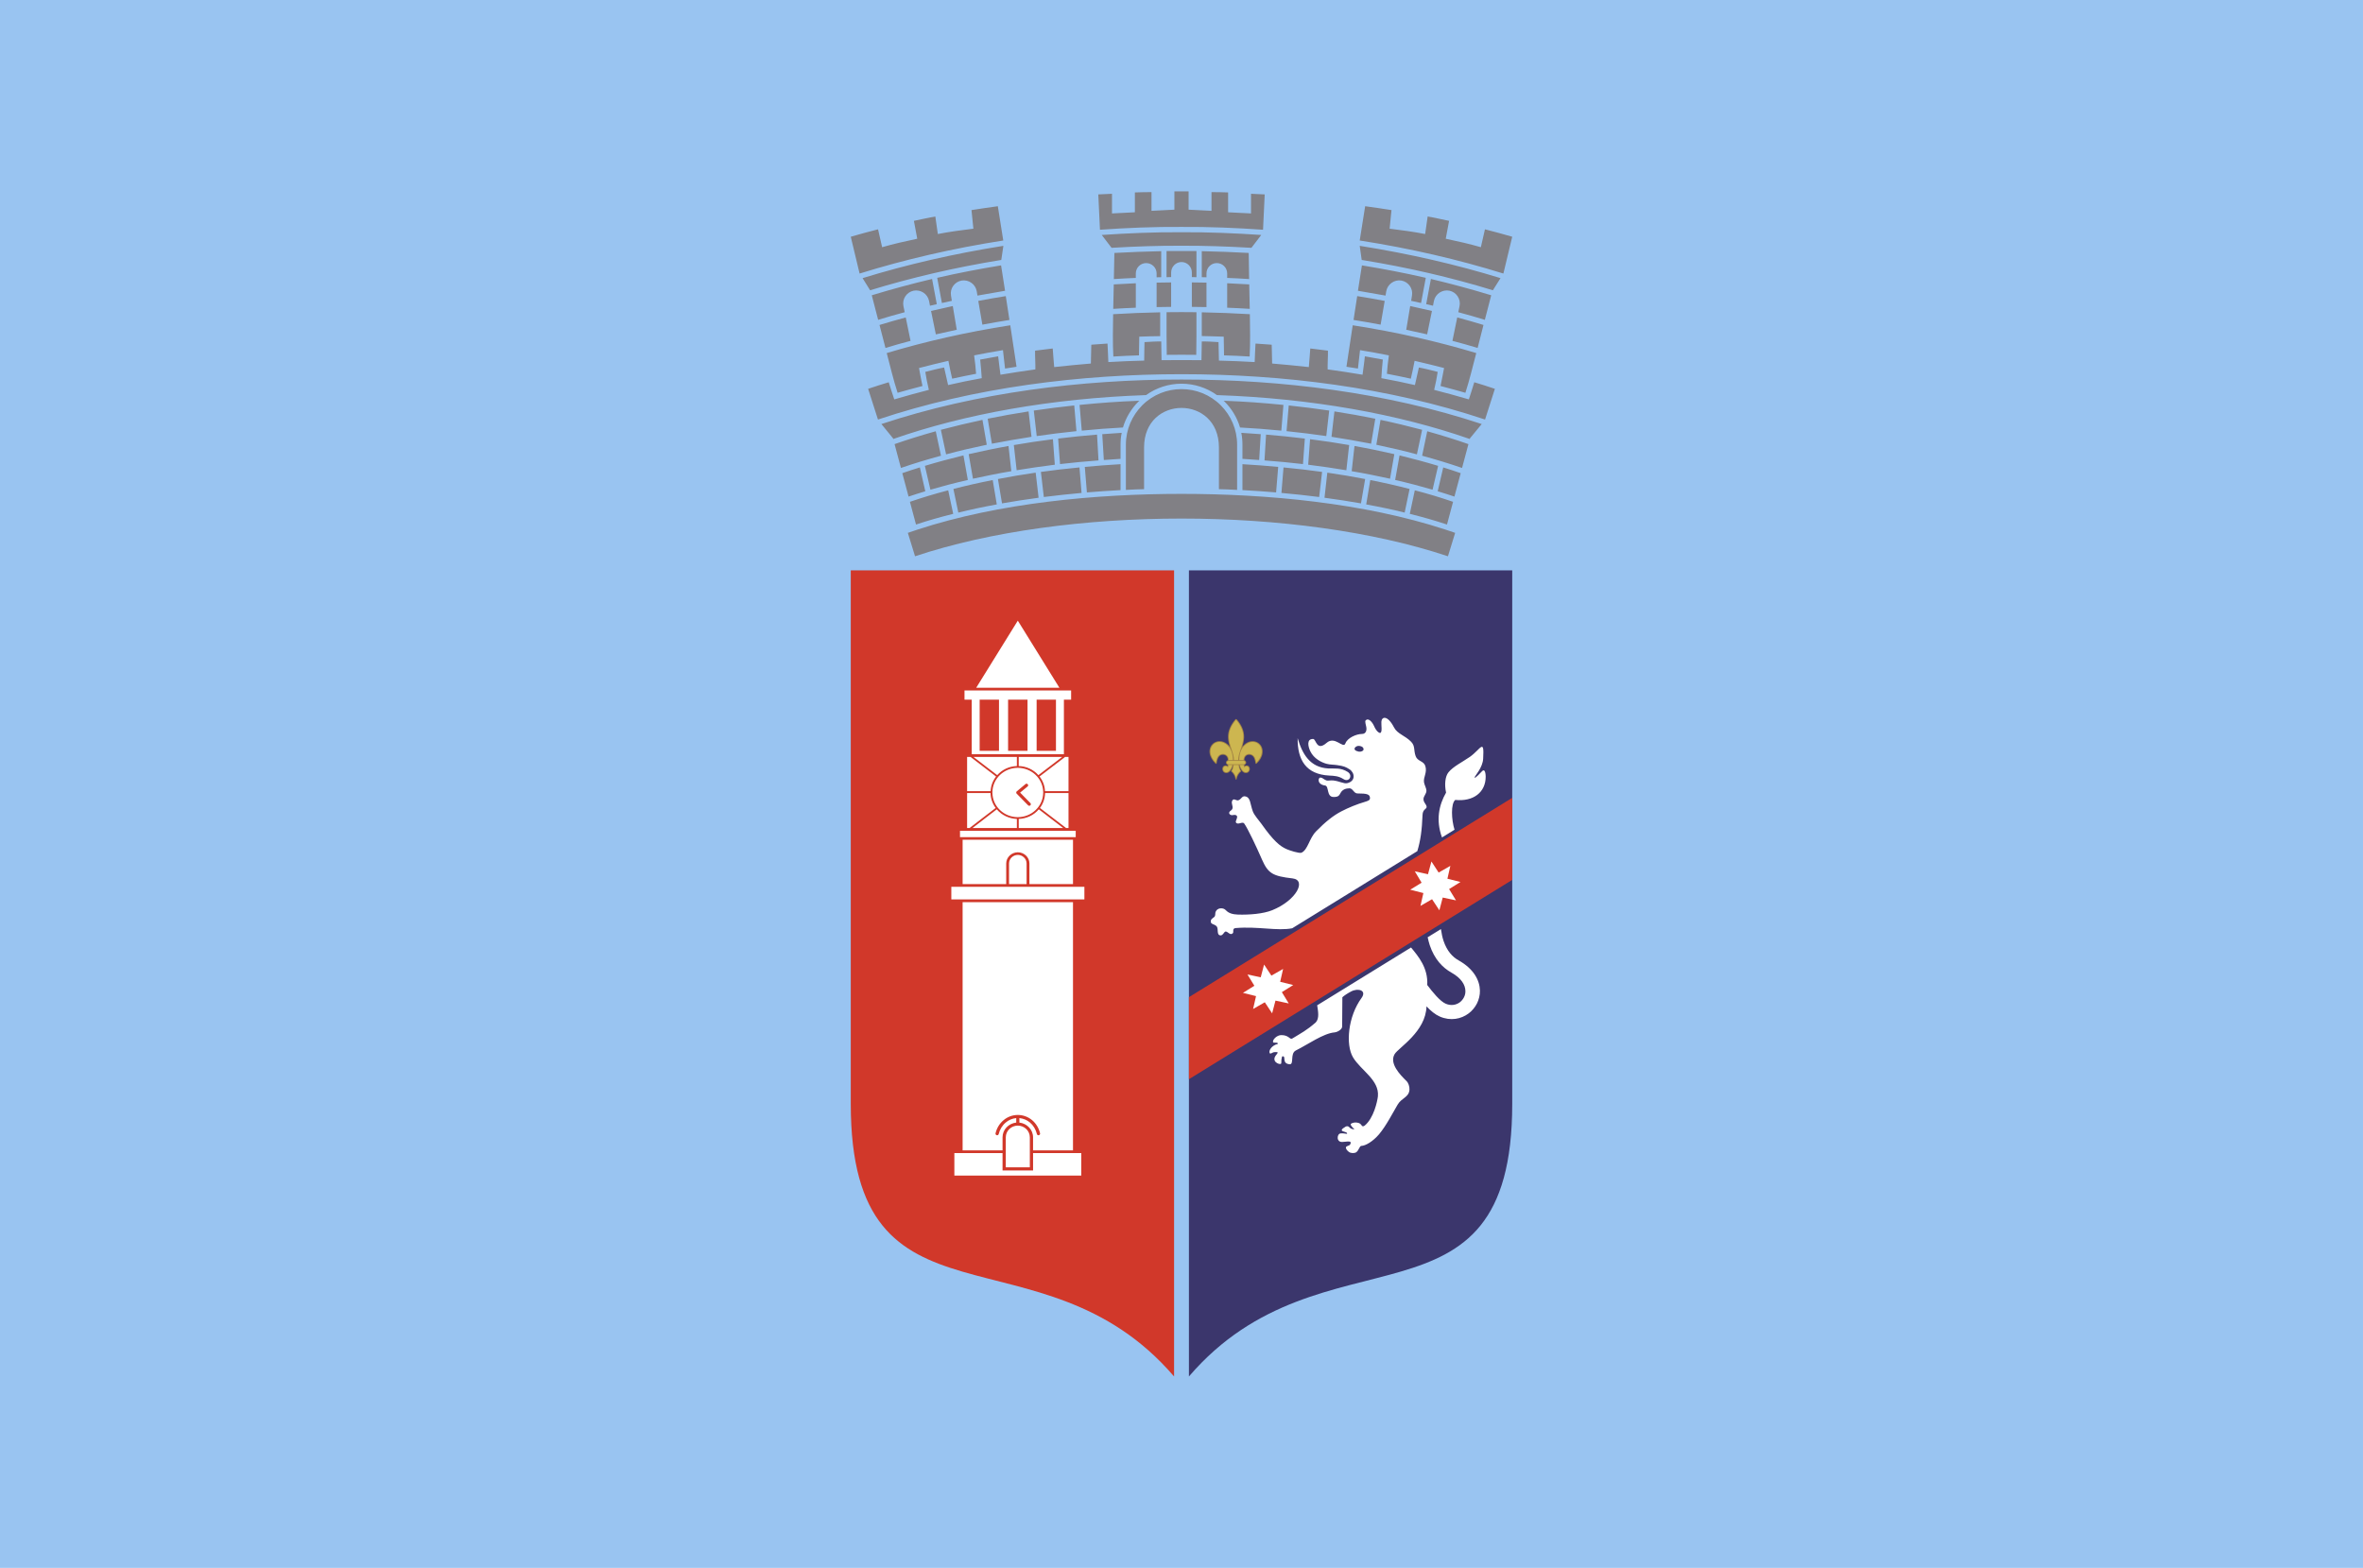<?xml version="1.0" encoding="UTF-8"?>
<!DOCTYPE svg PUBLIC "-//W3C//DTD SVG 1.1//EN" "http://www.w3.org/Graphics/SVG/1.1/DTD/svg11.dtd">
<!-- Creator: CorelDRAW X8 -->
<svg xmlns="http://www.w3.org/2000/svg" xml:space="preserve" width="226.061mm" height="150mm" version="1.1" style="shape-rendering:geometricPrecision; text-rendering:geometricPrecision; image-rendering:optimizeQuality; fill-rule:evenodd; clip-rule:evenodd"
viewBox="0 0 22606 15000"
 xmlns:xlink="http://www.w3.org/1999/xlink">
 <defs>
  <style type="text/css">
   <![CDATA[
    .fil2 {fill:none}
    .fil4 {fill:#3B366C}
    .fil7 {fill:#818085}
    .fil0 {fill:#99C4F1}
    .fil5 {fill:#A38444}
    .fil6 {fill:#CDB650}
    .fil1 {fill:#D1382A}
    .fil3 {fill:white}
   ]]>
  </style>
 </defs>
 <g id="Layer_x0020_1">
  <g id="_2066730116048">
   <rect class="fil0" width="22606" height="15000"/>
   <g>
    <g>
     <path class="fil1" d="M8139 5457c1031,0 2062,0 3093,0 0,2571 0,5141 0,7712 -1276,-1487 -3093,-318 -3093,-2609 0,-1739 0,-3364 0,-5103z"/>
     <path class="fil2" d="M14467 5457c-1031,0 -2062,0 -3093,0 0,2571 0,5141 0,7712 1276,-1487 3093,-318 3093,-2609 0,-1739 0,-3364 0,-5103z"/>
     <path class="fil3" d="M10374 8605l0 -121 -1273 0 0 121 1273 0zm-820 2245c-2,8 -10,13 -18,11 -8,-2 -14,-10 -12,-18 12,-52 40,-96 78,-127 37,-31 85,-49 135,-49 51,0 98,18 136,49 37,31 65,75 77,127 2,8 -4,16 -12,18 -8,2 -16,-3 -18,-11 -11,-45 -35,-84 -67,-111 -29,-24 -63,-38 -101,-42l0 43c72,8 131,67 131,141l0 125 382 0 0 -2375 -1056 0 0 2375 382 0 0 -125c0,-74 58,-133 131,-141l0 -43c-38,4 -72,18 -100,42 -33,27 -57,66 -68,111zm298 31c0,-63 -53,-112 -115,-112 -62,0 -115,49 -115,112 0,98 0,189 0,287l230 0c0,-98 0,-189 0,-287zm-261 151l-461 0 0 215c405,0 809,0 1214,0l0 -215 -461 0 0 166 -292 0 0 -166zm62 -2574l168 0 0 -197c0,-46 -39,-82 -84,-82 -45,0 -84,36 -84,82l0 197zm195 0l417 0 0 -424 -1056 0 0 424 417 0 0 -197c0,-60 52,-107 111,-107 60,0 111,47 111,107l0 197zm-476 -1764l185 0 0 489 -185 0 0 -489zm545 0l185 0 0 489 -185 0 0 -489zm-273 0l186 0 0 489 -186 0 0 -489zm167 807c6,-5 16,-4 21,2 6,6 5,16 -1,21l-72 59 99 101c5,6 5,15 -1,21 -6,6 -16,5 -22,-1l-110 -112c-5,-6 -4,-16 2,-21l84 -70zm-74 -155c-131,0 -243,103 -243,236 0,133 112,236 243,236 131,0 243,-103 243,-236 0,-133 -112,-236 -243,-236zm554 602l0 61c-369,0 -738,0 -1107,0l0 -61c369,0 738,0 1107,0zm-69 -706l0 327 -225 0c-2,-52 -21,-100 -52,-140l244 -187 33 0zm0 345l0 335 -23 0 -250 -192c30,-41 48,-90 49,-143l224 0zm-51 335l-425 0 0 -87c74,-3 144,-35 192,-92l233 179zm-443 0l-425 0 233 -179c48,57 118,89 192,92l0 87zm-453 0l-23 0 0 -335 224 0c1,53 19,102 49,143l-250 192zm-23 -353l0 -327 33 0 244 187c-31,40 -50,88 -52,140l-225 0zm61 -327l415 0 0 87c-72,2 -140,33 -188,87l-227 -174zm433 0l415 0 -227 174c-48,-54 -116,-85 -188,-87l0 -87zm501 -636l0 88 -69 0 0 522 -882 0 0 -522 -69 0 0 -88 1020 0zm-510 -668l398 642 -796 0 398 -642z"/>
     <path class="fil4" d="M14467 5457c-1031,0 -2062,0 -3093,0 0,2571 0,5141 0,7712 1276,-1487 3093,-318 3093,-2609 0,-1739 0,-3364 0,-5103z"/>
     <polygon class="fil1" points="14467,7633 14467,8418 11374,10325 11374,9540 "/>
     <polygon class="fil3" points="12093,9228 12163,9334 12275,9270 12247,9393 12372,9424 12263,9492 12329,9600 12202,9573 12170,9695 12100,9589 11988,9653 12016,9530 11891,9499 12000,9431 11934,9323 12061,9350 "/>
     <polygon class="fil3" points="13694,8242 13763,8348 13875,8284 13847,8407 13972,8438 13863,8506 13929,8614 13802,8587 13770,8709 13700,8603 13589,8667 13617,8544 13491,8512 13600,8445 13535,8336 13661,8364 "/>
     <path class="fil3" d="M12601 9618c9,57 22,125 -13,163 -89,78 -141,103 -224,154 -25,16 -31,-32 -105,-32 -43,-1 -88,45 -80,68 3,8 33,1 42,7 7,7 5,9 -2,11 -54,14 -86,65 -71,88 7,10 27,-11 44,-11 26,0 44,-6 19,24 -56,65 27,98 43,88 8,-4 1,-36 8,-55 3,-10 1,-16 8,-17 38,-3 -12,67 66,76 48,5 2,-102 61,-132 115,-57 263,-164 371,-173 28,-3 72,-28 72,-56 0,-93 2,-186 2,-280 17,-16 47,-36 83,-55 66,-36 153,-12 101,61 -130,177 -155,446 -82,569 75,125 253,216 238,373 -5,46 -40,211 -128,281 -31,19 -21,-16 -58,-27 -24,-7 -51,-5 -70,7 -19,12 34,55 32,55 -58,-2 -42,-39 -82,-28 -100,57 20,43 11,69 -2,6 -30,-7 -64,-2 -34,5 -42,89 24,81 14,-1 32,-3 46,-4 24,-1 37,3 23,29 -7,12 -33,13 -38,23 -8,14 10,36 27,48 19,14 55,14 71,2 25,-19 30,-60 48,-60 39,-1 109,-41 169,-111 71,-85 132,-207 178,-284 39,-66 107,-68 113,-142 2,-32 -11,-67 -29,-84 -60,-59 -166,-167 -113,-257 37,-62 298,-213 305,-457 40,43 84,79 128,98 102,44 203,24 276,-31 33,-25 60,-58 79,-95 18,-37 29,-79 28,-123 -2,-99 -60,-208 -204,-289 -58,-32 -111,-89 -144,-186 -11,-33 -19,-71 -25,-113l-127 78c6,27 12,52 20,76 45,134 123,215 207,262 95,53 133,118 134,175 1,22 -4,43 -14,62 -9,18 -23,35 -39,47 -35,26 -84,36 -135,14 -55,-24 -124,-109 -177,-179 9,-163 -84,-273 -155,-359l-898 553zm292 -2233c53,34 13,103 -40,69 -47,-30 -90,-32 -137,-34 -223,-12 -304,-150 -302,-358 45,153 119,281 294,290 60,3 117,-10 185,33zm941 198c-69,120 -99,264 -39,429l120 -74c-30,-95 -37,-249 7,-285 173,18 291,-73 291,-222 0,-10 -2,-89 -37,-50 -7,7 -68,73 -69,58 0,-15 79,-94 82,-183 11,-195 -23,-89 -127,-15 -74,51 -161,93 -205,148 -31,38 -40,115 -23,194zm-275 560c30,-99 44,-196 50,-348 2,-52 38,-54 39,-74 0,-26 -32,-43 -30,-79 2,-25 27,-49 28,-74 1,-27 -19,-57 -23,-83 -8,-51 33,-94 12,-158 -16,-48 -74,-42 -92,-93 -21,-59 -3,-97 -44,-138 -56,-58 -131,-75 -162,-135 -65,-125 -120,-104 -122,-55 -2,34 11,100 -11,106 -7,2 -35,-10 -59,-66 -18,-40 -51,-74 -74,-59 -13,8 -13,15 -1,65 7,31 0,70 -41,70 -54,0 -139,38 -158,90 -21,57 -99,-77 -181,-4 -95,83 -99,-37 -127,-38 -65,-2 -50,71 -28,117 34,72 108,107 154,120 37,10 72,8 103,13 63,9 82,17 118,40 50,31 63,114 -23,133 -30,7 -76,-20 -131,-26 -25,-3 -52,4 -65,0 -23,-7 -40,-27 -54,-27 -28,-10 -43,65 39,75 41,5 11,111 83,110 47,0 52,-15 67,-41 17,-30 49,-42 84,-42 32,0 43,50 76,49 93,0 121,8 120,47 0,18 -20,25 -50,34 -72,21 -156,55 -223,90 -76,39 -153,100 -243,192 -65,66 -78,176 -139,204 -22,9 -115,-22 -140,-33 -64,-27 -128,-79 -244,-244 -26,-36 -68,-81 -82,-119 -27,-73 -20,-133 -73,-143 -32,-6 -37,30 -67,38 -20,5 -46,-28 -59,9 -7,21 10,46 5,67 -3,11 -9,17 -15,21 -33,21 -12,45 11,45 13,-1 31,-8 44,5 15,15 -16,52 -7,65 19,28 62,-14 79,10 33,46 115,218 171,347 58,131 103,156 292,178 135,16 37,210 -195,304 -87,35 -217,45 -327,42 -51,-2 -89,-12 -117,-42 -26,-28 -81,-24 -97,14 -7,15 -1,27 -8,43 -5,13 -34,22 -38,41 -9,42 35,30 57,59 17,24 -5,84 37,84 23,0 32,-36 47,-37 21,-1 44,42 69,16 11,-11 -9,-46 27,-49 213,-18 399,30 541,2l1197 -738zm-556 -1007c37,5 42,23 42,33 -1,15 -25,26 -46,22 -73,-14 -32,-59 4,-55z"/>
     <g>
      <path class="fil5" d="M11747 7273c0,-1 0,-1 0,-1 -1,-26 -15,-49 -44,-51 -8,-1 -16,1 -24,4 -26,11 -36,49 -39,74 -1,12 -6,12 -14,4 -26,-26 -48,-59 -54,-96 -14,-101 99,-159 181,-78 4,5 8,10 12,15 -9,-29 -16,-58 -17,-89 -2,-64 27,-121 68,-170 2,-2 5,-6 9,-6 4,0 8,4 9,6 42,49 70,106 68,170 -1,31 -8,60 -17,89 4,-5 8,-10 13,-15 82,-81 195,-23 180,78 -5,37 -27,70 -54,96 -8,8 -12,8 -14,-4 -3,-25 -12,-63 -39,-74 -7,-3 -16,-5 -24,-4 -29,2 -42,25 -43,51 0,0 0,0 0,1 11,2 18,12 18,23 0,10 -7,19 -17,22 0,0 0,0 0,0 1,4 1,7 2,10 5,-3 12,-5 18,-5 8,0 17,3 22,8 21,23 7,65 -27,65 -17,1 -29,-9 -40,-21 -17,-22 -21,-44 -24,-53 0,12 8,42 19,57 -19,15 -38,41 -42,65 -1,8 -2,14 -8,15 -6,-1 -6,-7 -8,-15 -4,-24 -22,-50 -42,-65 12,-15 20,-45 20,-57 -3,9 -7,31 -25,53 -10,12 -23,22 -40,21 -33,0 -48,-42 -27,-65 6,-5 14,-8 22,-8 7,0 13,2 18,5 1,-3 2,-6 2,-10 0,0 0,0 0,0 -10,-3 -17,-12 -17,-22 0,-11 8,-21 19,-23z"/>
      <path class="fil6" d="M11805 7272l20 0 20 0c0,-70 47,-135 49,-217 2,-53 -18,-110 -69,-168 -51,58 -70,115 -69,168 3,82 50,147 49,217zm20 47l23 0c4,24 6,35 18,57 -20,17 -37,43 -41,67 -4,-24 -21,-50 -40,-67 12,-22 14,-33 17,-57l23 0zm0 -7l73 0c9,0 16,-8 16,-16 0,-9 -7,-16 -16,-16l-73 0 -72 0c-9,0 -17,7 -17,16 0,8 8,16 17,16l72 0zm37 7c10,0 25,0 35,0 1,8 3,16 6,23 15,-16 31,-12 38,-5 17,17 6,51 -21,51 -18,1 -31,-14 -40,-27 -9,-12 -15,-25 -18,-42zm34 -47c-6,0 -34,0 -40,0 0,-54 14,-104 48,-137 104,-104 245,31 114,163 -4,-36 -17,-69 -44,-80 -32,-14 -76,1 -78,54zm-107 47c-11,0 -25,0 -36,0 0,8 -2,16 -6,23 -15,-16 -31,-12 -38,-5 -16,17 -5,51 21,51 19,1 31,-14 41,-27 9,-12 14,-25 18,-42zm-34 -47c5,0 34,0 39,0 0,-54 -14,-104 -47,-137 -104,-104 -245,31 -115,163 4,-36 17,-69 44,-80 32,-14 77,1 79,54z"/>
     </g>
    </g>
    <path class="fil7" d="M8763 5018l-58 -217c116,-40 239,-77 366,-110l48 225c-125,31 -244,65 -355,102l-1 0zm5080 0l58 -217c-116,-40 -238,-77 -366,-110l-48 225c125,31 244,65 355,102l1 0zm-358 -340c-120,-31 -246,-60 -376,-85l-39 233c128,23 250,49 368,78l47 -226zm-425 -95c-118,-23 -238,-43 -362,-61l-27 240c119,16 236,34 349,54l40 -233zm-412 -68c-120,-17 -243,-31 -369,-43l-20 244c123,11 244,24 361,39l28 -240zm-420 -48c-112,-11 -226,-19 -342,-26l0 248c109,6 217,13 322,22l20 -244zm1686 284l60 -224c-55,-19 -111,-38 -167,-55l-53 228c54,16 108,34 160,51zm-156 -294c-119,-36 -242,-69 -369,-100l-42 235c124,28 244,60 358,93l53 -228zm-419 -112c-123,-28 -251,-55 -381,-78l-27 241c126,21 248,46 367,72l41 -235zm-432 -87c-121,-21 -246,-40 -374,-56l-18 244c125,16 247,33 365,53l27 -241zm-424 -62c-122,-15 -246,-28 -371,-38l-15 247c125,9 247,21 368,35l18 -244zm-422 -42c-61,-5 -123,-9 -186,-13 8,37 11,75 11,113l0 136c54,3 107,7 160,11l15 -247zm1926 323l61 -228c-126,-44 -258,-85 -394,-123l-49 234c132,36 260,75 382,117zm-382 -365c-129,-34 -261,-66 -398,-95l-40 238c133,28 263,58 388,92l50 -235zm-448 -106c-127,-26 -258,-49 -391,-70l-28 243c129,20 256,42 379,66l40 -239zm-441 -78c-127,-19 -256,-35 -387,-49l-21 246c129,13 256,29 380,47l28 -244zm-438 -54c-186,-19 -377,-33 -572,-40 3,3 6,5 9,8 68,68 120,153 148,248 133,7 265,17 395,30l20 -246zm1783 326l2 -7 112 -136c-910,-302 -1916,-426 -2872,-426 -956,0 -1962,124 -2871,426l111 136 2 7c681,-238 1514,-389 2419,-420 99,-71 217,-109 339,-109 122,0 240,38 339,109 906,31 1738,182 2419,420zm-2400 80l0 400c59,1 117,4 174,7l0 -433c0,-146 -59,-279 -156,-376 -207,-207 -545,-207 -752,0 -96,97 -156,230 -156,376l0 433c57,-3 115,-6 174,-7l0 -400c0,-503 716,-503 716,0zm2191 1042l69 -224c-31,-11 -62,-21 -95,-32 -780,-255 -1706,-341 -2523,-341 -817,0 -1743,86 -2523,341 -33,11 -64,21 -95,32l69 224c1443,-481 3656,-481 5098,0zm355 -1308l94 -294c-65,-22 -131,-43 -197,-63 -18,55 -33,110 -52,164 -111,-33 -221,-62 -332,-91 14,-58 25,-113 34,-172 -60,-15 -119,-31 -180,-42 -12,56 -26,112 -38,168 -107,-25 -214,-46 -321,-66 4,-59 7,-119 14,-178 -57,-10 -114,-21 -172,-31 -5,59 -15,117 -22,176 -111,-19 -222,-35 -334,-51 -1,-59 4,-120 3,-179 -56,-7 -112,-14 -169,-21 -5,59 -8,119 -14,178 -117,-13 -234,-24 -351,-34 -2,-60 -3,-120 -4,-180 -51,-4 -103,-8 -155,-11 -4,59 -5,118 -8,177 -114,-7 -228,-11 -342,-14 -1,-59 -2,-118 -4,-177 -55,-3 -104,-7 -160,-6 -1,59 -2,119 -3,179 -61,-1 -130,-1 -191,-1 -61,0 -130,0 -191,1 -1,-60 -2,-120 -3,-179 -56,-1 -104,3 -160,6 -2,59 -2,118 -3,177 -115,3 -229,7 -343,14 -3,-59 -4,-118 -8,-177 -52,3 -104,7 -155,11 -1,60 -2,120 -4,180 -117,10 -234,21 -351,34 -6,-59 -9,-119 -14,-178 -56,7 -113,14 -169,21 -1,59 4,120 3,179 -112,16 -223,32 -334,51 -7,-59 -16,-117 -22,-176 -58,10 -115,21 -172,31 7,59 10,119 15,178 -108,20 -215,41 -322,66 -12,-56 -26,-112 -38,-168 -61,11 -120,27 -180,42 9,59 20,114 34,172 -111,29 -221,58 -331,91 -19,-54 -35,-109 -53,-164 -66,20 -132,41 -197,63l94 294c919,-308 1937,-434 2904,-434 967,0 1985,126 2904,434zm-84 -636c-369,-111 -765,-201 -1182,-266l-60 397c36,5 73,11 110,17l20 -176c93,15 185,32 276,50 -9,61 -14,112 -19,176 77,15 153,30 229,47 13,-58 26,-113 36,-171 95,22 189,45 282,69 -12,57 -21,116 -34,172 79,21 160,42 238,65 40,-123 71,-255 104,-380zm-2166 -372c-153,-9 -306,-15 -460,-18l0 227c71,2 138,3 210,6 1,60 2,120 3,179 91,3 157,5 245,11 7,-138 4,-267 2,-405zm-511 -19c-47,0 -95,-1 -143,-1 -48,0 -96,1 -143,1l0 228c0,60 1,120 2,180 44,-1 97,-1 141,-1 44,0 97,0 141,1 1,-60 2,-120 2,-180l0 -228zm-347 1c-150,3 -300,9 -450,18 -2,138 -5,267 2,405 88,-6 154,-8 245,-11 1,-59 2,-119 3,-179 68,-3 133,-4 200,-5l0 -228zm3037 341l56 -220c-82,-25 -166,-49 -251,-72l-46 224c81,21 162,44 241,68zm-437 -354c-69,-16 -138,-32 -208,-47l-38 227c67,14 134,29 200,44l46 -224zm-452 -96c-87,-17 -175,-32 -263,-46l-35 228c87,14 174,29 259,45l39 -227zm-1296 -158c-70,-4 -141,-8 -211,-11l0 234c72,3 144,6 216,11l-5 -234zm-409 -17c-47,-1 -93,-1 -140,-2l0 234c47,0 93,1 140,2l0 -234zm2663 356l61 -235c-187,-57 -379,-109 -577,-156l-45 241c22,5 43,10 65,15l9 -46c14,-68 81,-111 148,-98l0 0c67,14 111,80 97,148l-12 58c86,23 171,47 254,73zm-565 -402c-199,-46 -403,-85 -611,-119l-38 243c89,15 177,30 264,46l7 -42c12,-67 77,-113 144,-102l0 0c68,12 114,76 102,144l-8 50c32,7 63,14 95,21l45 -241zm-1694 -238c-149,-8 -299,-14 -449,-17l0 249c15,1 30,1 45,1l0 -37c0,-55 44,-99 99,-99l0 0c54,0 99,44 99,99l0 43c70,3 140,6 210,11l-4 -250zm-500 -18c-48,0 -95,0 -143,0 -48,0 -95,0 -143,0l0 250c14,-1 29,-1 44,-1l0 -44c0,-55 45,-100 99,-100 55,0 99,45 99,100l0 44c15,0 30,0 44,1l0 -250zm2836 375l73 -116c-423,-130 -874,-234 -1347,-309l19 135c440,71 861,169 1255,290zm-2216 -529c-252,-17 -510,-28 -763,-26 -252,-2 -511,9 -763,26l94 123c221,-13 447,-21 669,-20 222,-1 448,7 669,20l94 -123zm2316 369l1 -2 84 -350c-86,-25 -174,-49 -261,-71l-39 171c-112,-32 -213,-55 -336,-81l32 -171c-68,-15 -137,-29 -205,-42l-24 168c-114,-22 -216,-36 -340,-51l18 -178c-83,-13 -168,-26 -252,-37l-52 328c483,75 944,182 1374,316zm-2283 -757c-44,-2 -87,-4 -131,-6l0 188 -219 -11 0 -190c-53,-2 -106,-3 -159,-3l0 179 -219 -11 0 -175c-22,0 -45,0 -68,0 -23,0 -45,0 -68,0l0 175 -219 11 0 -179c-53,0 -106,1 -159,3l0 190 -219 11 0 -188c-43,2 -87,4 -131,6l16 338c257,-18 522,-29 780,-27 258,-2 523,9 780,27l16 -338zm-2978 2818c120,-31 246,-60 376,-85l39 233c-128,23 -250,49 -368,78l-47 -226zm426 -95c117,-23 237,-43 361,-61l28 240c-120,16 -237,34 -350,54l-39 -233zm411 -68c120,-17 243,-31 369,-43l20 244c-123,11 -243,24 -361,39l-28 -240zm420 -48c112,-11 226,-19 342,-26l0 248c-109,6 -216,13 -322,22l-20 -244zm-1686 284l-60 -224c55,-19 111,-38 168,-55l52 228c-54,16 -108,34 -160,51zm156 -294c119,-36 242,-69 369,-100l42 235c-124,28 -244,60 -358,93l-53 -228zm419 -112c124,-28 251,-55 381,-78l27 241c-126,21 -248,46 -367,72l-41 -235zm432 -87c122,-21 246,-40 374,-56l18 244c-125,16 -247,33 -365,53l-27 -241zm424 -62c122,-15 246,-28 372,-38l14 247c-125,9 -247,21 -368,35l-18 -244zm422 -42c62,-5 123,-9 186,-13 -8,37 -11,75 -11,113l0 136c-54,3 -107,7 -160,11l-15 -247zm-1926 323l-61 -228c126,-44 258,-85 394,-123l50 234c-133,36 -261,75 -383,117zm382 -365c129,-34 262,-66 398,-95l41 238c-134,28 -264,58 -389,92l-50 -235zm448 -106c127,-26 258,-49 391,-70l28 243c-129,20 -256,42 -379,66l-40 -239zm441 -78c127,-19 256,-35 387,-49l21 246c-129,13 -256,29 -380,47l-28 -244zm438 -54c186,-19 377,-33 572,-40 -3,3 -6,5 -9,8 -68,68 -120,153 -148,248 -133,7 -265,17 -394,30l-21 -246zm-1845 -496c369,-111 765,-201 1182,-266l60 397c-36,5 -73,11 -110,17l-20 -176c-93,15 -185,32 -276,50 9,61 14,112 19,176 -77,15 -153,30 -229,47 -13,-58 -26,-113 -36,-171 -95,22 -189,45 -281,69 11,57 20,116 33,172 -79,21 -160,42 -238,65 -40,-123 -71,-255 -104,-380zm-12 -49l-57 -220c82,-25 166,-49 251,-72l46 224c-81,21 -161,44 -240,68zm436 -354c69,-16 138,-32 208,-47l38 227c-67,14 -134,29 -200,44l-46 -224zm452 -96c87,-17 175,-32 263,-46l35 228c-87,14 -174,29 -259,45l-39 -227zm1296 -158c70,-4 141,-8 211,-11l0 234c-72,3 -144,6 -216,11l5 -234zm410 -17c46,-1 92,-1 139,-2l0 234c-47,0 -93,1 -139,2l0 -234zm-2664 356l-61 -235c187,-57 379,-109 577,-156l45 241c-22,5 -43,10 -65,15l-9 -46c-14,-68 -80,-111 -148,-98l0 0c-67,14 -111,80 -97,148l12 58c-86,23 -171,47 -254,73zm565 -402c199,-46 403,-85 611,-119l38 243c-89,15 -177,30 -264,46l-7 -42c-12,-67 -76,-113 -144,-102l0 0c-68,12 -114,76 -102,144l8 50c-32,7 -63,14 -95,21l-45 -241zm1695 -238c148,-8 298,-14 448,-17l0 249c-15,1 -30,1 -44,1l0 -37c0,-55 -45,-99 -100,-99l0 0c-54,0 -99,44 -99,99l0 43c-70,3 -140,6 -210,11l5 -250zm-2337 357l-72 -116c422,-130 873,-234 1347,-309l-20 135c-440,71 -860,169 -1255,290zm-100 -160l-1 -2 -84 -350c86,-25 174,-49 261,-71l39 171c112,-32 213,-55 336,-81l-32 -171c68,-15 137,-29 205,-42l24 168c114,-22 216,-36 340,-51l-18 -178c84,-13 168,-26 252,-37l52 328c-483,75 -943,182 -1374,316z"/>
   </g>
  </g>
 </g>
</svg>
